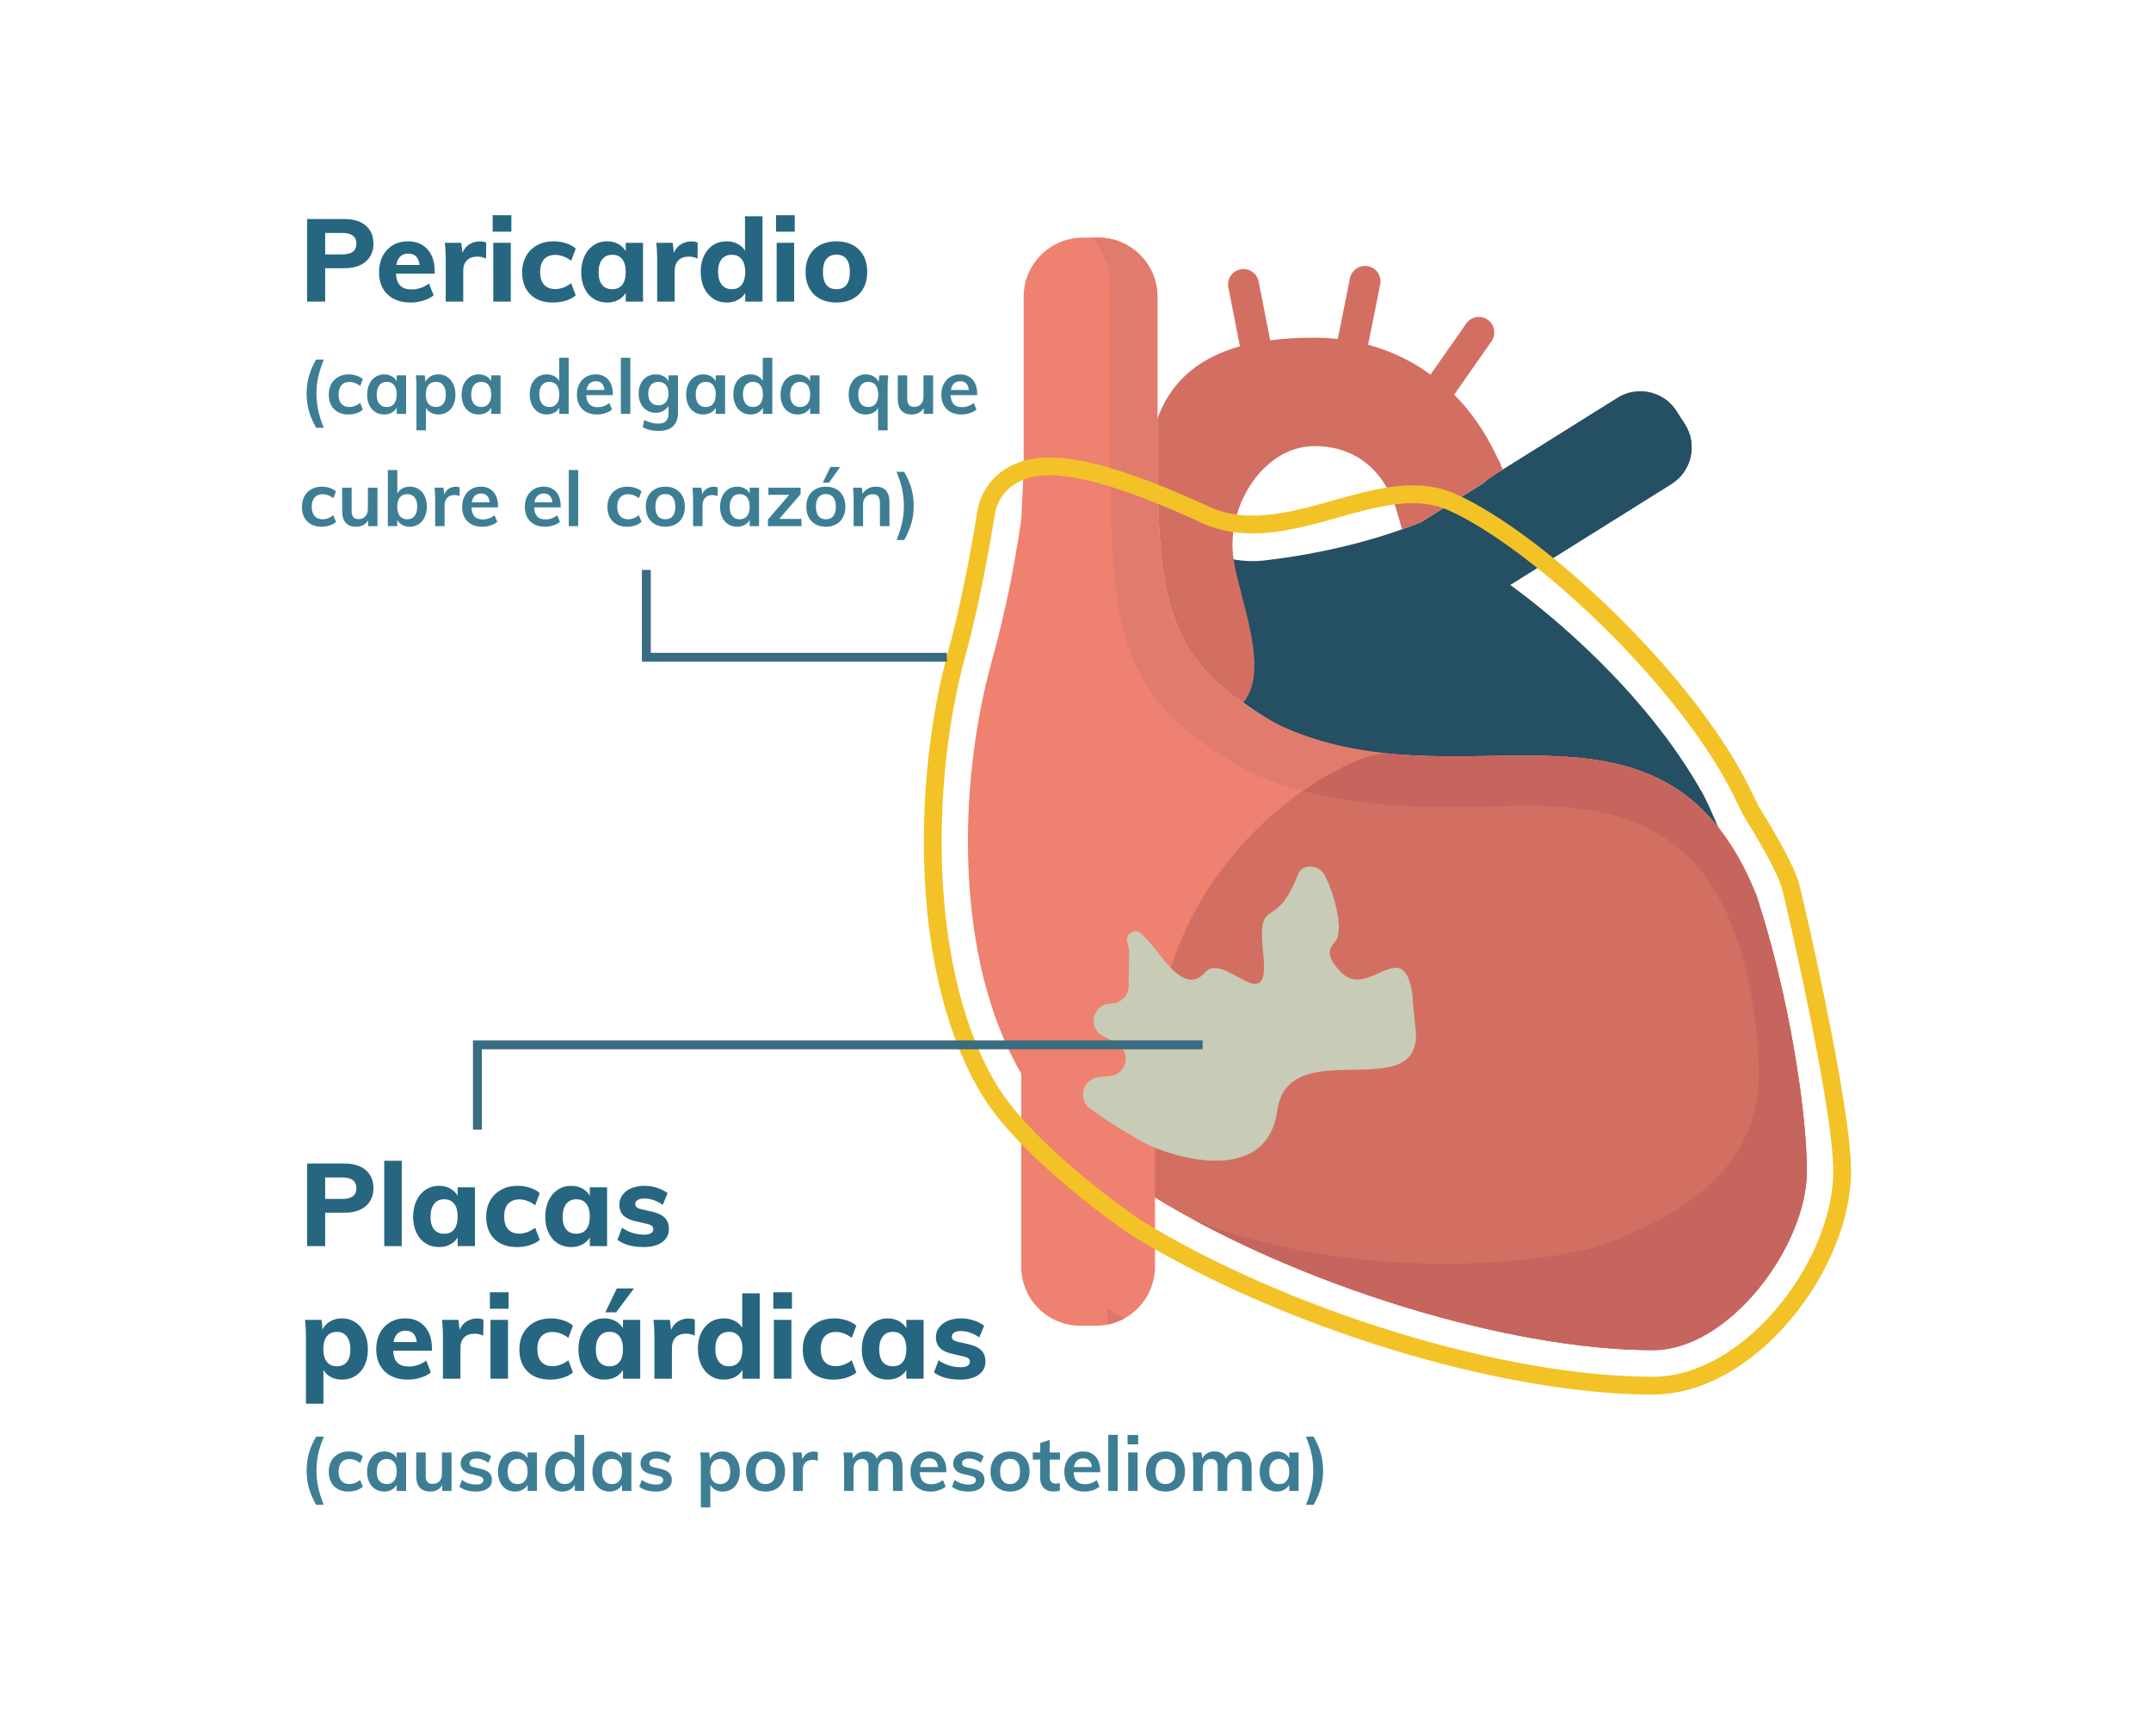 <?xml version="1.0" encoding="UTF-8"?> <!-- Generator: Adobe Illustrator 25.0.1, SVG Export Plug-In . SVG Version: 6.00 Build 0) --> <svg xmlns="http://www.w3.org/2000/svg" xmlns:xlink="http://www.w3.org/1999/xlink" version="1.1" id="Layer_1" x="0px" y="0px" width="1298px" height="1048px" viewBox="0 0 1298 1048" style="enable-background:new 0 0 1298 1048;" xml:space="preserve"> <style type="text/css"> .st0{fill:#254F63;} .st1{fill:#D26F62;} .st2{fill:#EE816F;} .st3{fill:#E17B6D;} .st4{fill:#DB776B;} .st5{fill:#C5655D;} .st6{fill:none;stroke:#F3C226;stroke-width:10.73;stroke-miterlimit:10;} .st7{fill:#276680;} .st8{fill:#3E7E94;} .st9{fill:none;stroke:#396B81;stroke-width:5.357;stroke-miterlimit:10;} .st10{fill:#C8CBB6;} </style> <path class="st0" d="M1027.233,478.484c-35.299-62.779-94.241-109.375-111.463-122.162l-4.481-3.324l97.328-60.901 c12.154-7.609,15.854-23.69,8.249-35.85l-4.972-7.944c-3.688-5.889-9.445-9.992-16.214-11.55c-6.773-1.565-13.748-0.39-19.635,3.297 l-74.197,46.429c0,0-4.699,3.128-5.989,4.349c0,0.393-0.007,0.681-0.007,1.096c0-0.415,0.007-0.703,0.007-1.096 c-0.182,0.17-0.196,0.444-0.414,0.581l-38.007,23.783c-28.631,11.356-60.135,18.999-94.267,23.04 c-17.858,2.089-35.821-3.521-49.247-15.454c-5.224-4.642-9.549-10.092-12.919-16.057c2.219,70.94,15.642,99.892,71.518,131.554 c43.59,21.46,87.821,20.731,130.607,20.025c50.601-0.861,98.997,0.043,133.914,41.28 C1033.918,492.864,1030.692,484.635,1027.233,478.484z"></path> <path class="st0" d="M1002.069,278.157l-103.827,64.968l4.711,3.494c2.179,1.618,5.007,3.763,8.337,6.379l97.328-60.901 c12.153-7.609,15.854-23.69,8.249-35.85l-2.052-3.277C1015.517,262.752,1010.942,272.601,1002.069,278.157z"></path> <path class="st1" d="M757.833,218.938c-4.362,0-8.257-3.077-9.132-7.52l-7.469-37.945c-0.994-5.047,2.293-9.947,7.342-10.943 c5.051-0.992,9.949,2.295,10.943,7.345l7.469,37.945c0.994,5.047-2.293,9.947-7.342,10.943 C759.037,218.882,758.431,218.938,757.833,218.938z"></path> <path class="st1" d="M816.229,216.636c-0.608,0-1.224-0.059-1.844-0.182c-5.045-1.013-8.315-5.924-7.302-10.971l7.527-37.512 c1.013-5.044,5.922-8.288,10.969-7.303c5.045,1.013,8.314,5.924,7.302,10.971l-7.527,37.512 C824.466,213.577,820.577,216.636,816.229,216.636z"></path> <path class="st1" d="M867.81,245.092c-1.844,0-3.706-0.545-5.332-1.684c-4.218-2.948-5.244-8.76-2.295-12.976l24.596-35.162 c2.95-4.216,8.758-5.246,12.976-2.295c4.218,2.948,5.244,8.76,2.295,12.976l-24.596,35.162 C873.641,243.705,870.749,245.092,867.81,245.092z"></path> <path class="st2" d="M1059.958,540.55l-0.223-0.615c-34.633-85.763-95.866-84.733-160.948-83.676 c-40.393,0.649-86.18,1.366-129.363-19.795c-61.34-34.824-70.774-66.293-70.83-155.784l0.068-1.045l-0.115-1.747 c-0.049-0.687-0.106-1.377-0.106-2.072v-96.734c0-19.668-16.003-35.669-35.673-35.669h-9.373c-19.67,0-35.673,16.001-35.673,35.669 v104.571l-1.447,29.783c-4.149,29.179-10.124,57.931-17.759,85.457C578,472.873,575.621,578.264,616.248,647.912v116.557 c0,19.666,16.001,35.669,35.669,35.669h9.375c19.668,0,35.671-16.002,35.671-35.669v-41.748 c86.365,52.909,213.406,92.125,300.551,92.125c46.038-0.03,92.8-62.852,92.8-107.984 C1090.314,671.231,1079.675,600.832,1059.958,540.55z"></path> <path class="st1" d="M698.442,275.817c0,0.694,0.056,1.385,0.106,2.071l0.115,1.747l-0.068,1.045 c0.05,79.038,7.44,112.815,51.419,143.618c16.852-19.587-1.866-62.034-5.622-86.697c-4.937-32.419,18.441-68.347,48.688-68.347 c25.464,0,43.469,15.071,50.7,42.434l2.269,7.695c3.831-1.352,7.657-2.711,11.389-4.191l38.008-23.783 c0.218-0.136,0.232-0.411,0.414-0.581c1.291-1.221,5.99-4.349,5.99-4.349l5.074-3.175l-1.377-2.893l0.1-0.072l-2.894-5.803 c-0.077-0.162-0.153-0.321-0.23-0.479l-1.345-2.819h-0.043c-7.268-14.35-16.478-26.67-27.415-36.665l-0.453-0.389 c-21.961-19.876-49.689-30.382-80.186-30.382c-34.649,0-79.33,6.338-94.637,48.836V275.817z"></path> <path class="st3" d="M669.948,171.509v109.988c0,0.789,0.065,1.575,0.12,2.355l0.131,1.987l-0.077,1.188 c0.065,101.752,10.79,137.533,80.535,177.128c49.1,24.06,101.161,23.245,147.088,22.507c63-1.023,122.815-1.978,163.508,57.923 c-0.429-1.348-0.857-2.696-1.294-4.035l-0.223-0.615c-34.633-85.763-95.866-84.733-160.948-83.676 c-40.393,0.649-86.18,1.366-129.363-19.795c-61.34-34.824-70.774-66.293-70.83-155.784l0.068-1.045l-0.115-1.747 c-0.049-0.687-0.106-1.377-0.106-2.071v-96.734c0-19.668-16.003-35.669-35.673-35.669h-4.196 C665.599,150.71,669.948,160.604,669.948,171.509z"></path> <path class="st4" d="M668.266,799.442c3.625-0.722,7.053-1.994,10.194-3.727c-3.446-2.01-6.852-4.036-10.194-6.083V799.442z"></path> <path class="st1" d="M1059.958,540.55l-0.223-0.615c-34.633-85.763-95.866-84.733-160.948-83.676 c-19.567,0.314-40.399,0.645-61.588-1.503c-22.553-2.286-138.758,59.061-140.238,189.606v78.359 c86.365,52.909,213.406,92.125,300.551,92.125c46.038-0.03,92.8-62.852,92.8-107.984 C1090.314,671.231,1079.675,600.832,1059.958,540.55z"></path> <path class="st5" d="M1060.773,543.09l-0.01-0.042c-0.005-0.013-0.01-0.024-0.015-0.037c-0.264-0.82-0.522-1.644-0.789-2.461 l-0.223-0.615c-0.317-0.784-0.651-1.509-0.973-2.279c0.086,0.38,0.166,0.754,0.251,1.133c-34.621-84.015-95.723-83.57-159.726-82.53 c-18.53,0.298-38.2,0.583-58.229-1.209c-1.119-0.1-2.236-0.18-3.358-0.294c-8.129-0.824-28.441,6.667-51.147,22.64 c-2.967-0.81-2.109-0.552,1.289,0.354c37.689,10.043,75.787,9.469,110.402,8.913c62.996-1.023,152.967-7.532,163.007,152.932 c3.454,55.198-31.052,88.371-94.536,112.066c-52.065,14.928-159.252,18.882-245.807-15.181 c84.697,45.805,197.204,78.367,276.605,78.367c46.038-0.03,92.8-62.851,92.8-107.984 C1090.314,671.729,1079.964,602.8,1060.773,543.09z"></path> <path class="st6" d="M997.389,836.306c-90.536,0-221.652-40.072-311.775-95.286l-0.857-0.555 c-2.527-1.718-62.181-42.535-86.737-81.007c-42.825-68.744-42.605-185.947-20.319-266.298c7.625-27.484,14.423-65.14,17.238-83.054 c1.636-10.419,7.628-18.882,16.873-23.828c13.527-7.237,38.862-11.006,115.329,24.31c25.23,11.655,52.643,3.961,79.156-3.472 c25.668-7.199,49.918-14.002,72.027-3.091c48.245,22.514,129.99,97.277,167.474,163.943c3.135,5.574,8.391,16.391,10.625,21.033 c9.434,15.204,21.229,35.441,24.09,45.874l0.002,0.003c1.874,6.839,31.119,132.302,31.119,171.983 C1111.633,763.349,1056.233,836.264,997.389,836.306z"></path> <g> <path class="st7" d="M185.313,132.195h22.61c5.506,0,9.788,1.33,12.845,3.99c3.056,2.659,4.585,6.276,4.585,10.85 c0,4.527-1.54,8.132-4.62,10.815s-7.35,4.024-12.81,4.024h-11.69v20.16h-10.92V132.195z M206.523,153.544 c5.693,0,8.54-2.146,8.54-6.439c0-4.34-2.847-6.511-8.54-6.511h-10.29v12.95H206.523z"></path> <path class="st7" d="M262.313,165.165h-23.38c0.186,3.314,1.05,5.729,2.59,7.245c1.54,1.517,3.826,2.275,6.86,2.275 c1.82,0,3.64-0.304,5.46-0.91c1.82-0.606,3.5-1.493,5.04-2.66l2.8,7.14c-1.68,1.354-3.77,2.415-6.265,3.186 c-2.497,0.77-5.005,1.154-7.525,1.154c-5.974,0-10.664-1.645-14.07-4.935c-3.407-3.29-5.11-7.781-5.11-13.475 c0-3.594,0.735-6.802,2.205-9.625c1.47-2.823,3.535-5.017,6.195-6.58s5.67-2.346,9.03-2.346c4.993,0,8.936,1.622,11.83,4.865 c2.893,3.244,4.34,7.619,4.34,13.125V165.165z M241.558,154.804c-1.237,1.168-2.042,2.87-2.415,5.11h14.07 c-0.56-4.573-2.824-6.86-6.79-6.86C244.416,153.054,242.794,153.639,241.558,154.804z"></path> <path class="st7" d="M293.392,146.405l-0.07,9.66c-1.727-0.793-3.454-1.19-5.18-1.19c-2.8,0-4.935,0.759-6.405,2.275 c-1.47,1.517-2.205,3.629-2.205,6.335v18.55h-10.57v-25.34c0-3.78-0.187-7.163-0.56-10.15h9.94l0.7,6.09 c0.886-2.239,2.275-3.955,4.165-5.145c1.89-1.19,4.025-1.785,6.405-1.785C291.105,145.705,292.365,145.939,293.392,146.405z"></path> <path class="st7" d="M297.311,129.884h11.27v9.94h-11.27V129.884z M297.661,182.035v-35.49h10.57v35.49H297.661z"></path> <path class="st7" d="M320.025,177.695c-3.29-3.266-4.935-7.723-4.935-13.37c0-3.686,0.793-6.941,2.38-9.765 c1.586-2.823,3.815-5.017,6.685-6.58s6.195-2.346,9.975-2.346c2.566,0,5.063,0.397,7.49,1.19c2.426,0.794,4.363,1.867,5.81,3.22 l-2.8,7.351c-1.4-1.12-2.94-1.995-4.62-2.625s-3.314-0.945-4.9-0.945c-2.894,0-5.145,0.875-6.755,2.625 c-1.61,1.75-2.415,4.305-2.415,7.665c0,3.407,0.793,5.985,2.38,7.735c1.586,1.75,3.85,2.625,6.79,2.625 c1.586,0,3.22-0.315,4.9-0.945s3.22-1.505,4.62-2.625l2.8,7.35c-1.54,1.354-3.547,2.415-6.02,3.186 c-2.474,0.77-5.064,1.154-7.77,1.154C327.854,182.594,323.315,180.961,320.025,177.695z"></path> <path class="st7" d="M388.029,146.544v35.49h-10.43v-5.25c-1.074,1.82-2.59,3.244-4.55,4.27c-1.96,1.026-4.177,1.54-6.65,1.54 c-3.08,0-5.799-0.745-8.155-2.239c-2.357-1.493-4.2-3.628-5.53-6.405c-1.33-2.776-1.995-5.985-1.995-9.625s0.665-6.883,1.995-9.73 c1.33-2.846,3.185-5.051,5.565-6.614s5.086-2.346,8.12-2.346c2.473,0,4.69,0.537,6.65,1.61c1.96,1.074,3.476,2.521,4.55,4.34v-5.04 H388.029z M375.499,171.884c1.4-1.772,2.1-4.34,2.1-7.699c0-3.36-0.7-5.938-2.1-7.735c-1.4-1.796-3.407-2.695-6.02-2.695 c-2.614,0-4.644,0.935-6.09,2.8c-1.447,1.867-2.17,4.457-2.17,7.771c0,3.314,0.711,5.845,2.135,7.595 c1.423,1.75,3.465,2.625,6.125,2.625C372.092,174.544,374.099,173.659,375.499,171.884z"></path> <path class="st7" d="M420.999,146.405l-0.07,9.66c-1.727-0.793-3.454-1.19-5.18-1.19c-2.8,0-4.935,0.759-6.405,2.275 c-1.47,1.517-2.205,3.629-2.205,6.335v18.55h-10.57v-25.34c0-3.78-0.187-7.163-0.56-10.15h9.94l0.7,6.09 c0.886-2.239,2.275-3.955,4.165-5.145c1.89-1.19,4.025-1.785,6.405-1.785C418.711,145.705,419.971,145.939,420.999,146.405z"></path> <path class="st7" d="M460.128,130.515v51.52h-10.43v-5.25c-1.074,1.82-2.59,3.244-4.55,4.27c-1.96,1.026-4.177,1.54-6.65,1.54 c-3.034,0-5.74-0.78-8.12-2.345c-2.38-1.562-4.235-3.756-5.565-6.58c-1.33-2.822-1.995-6.055-1.995-9.694 c0-3.641,0.665-6.849,1.995-9.625s3.173-4.924,5.53-6.44c2.356-1.516,5.075-2.275,8.155-2.275c2.38,0,4.55,0.502,6.51,1.506 s3.476,2.392,4.55,4.164v-20.789H460.128z M447.598,171.85c1.4-1.796,2.1-4.375,2.1-7.735c0-3.313-0.712-5.868-2.135-7.665 c-1.424-1.796-3.419-2.695-5.985-2.695c-2.614,0-4.644,0.888-6.09,2.66c-1.447,1.774-2.17,4.294-2.17,7.561 c0,3.359,0.723,5.962,2.17,7.805c1.446,1.844,3.476,2.765,6.09,2.765C444.191,174.544,446.198,173.647,447.598,171.85z"></path> <path class="st7" d="M468.317,129.884h11.27v9.94h-11.27V129.884z M468.667,182.035v-35.49h10.57v35.49H468.667z"></path> <path class="st7" d="M494.881,180.355c-2.824-1.493-4.994-3.641-6.51-6.44c-1.517-2.8-2.275-6.065-2.275-9.8 c0-3.733,0.758-7,2.275-9.8c1.516-2.8,3.686-4.946,6.51-6.44c2.823-1.493,6.125-2.24,9.905-2.24c3.733,0,7,0.747,9.8,2.24 c2.8,1.494,4.958,3.641,6.475,6.44c1.516,2.8,2.275,6.066,2.275,9.8c0,3.734-0.759,7-2.275,9.8c-1.517,2.8-3.675,4.947-6.475,6.44 c-2.8,1.494-6.067,2.239-9.8,2.239C501.006,182.594,497.704,181.849,494.881,180.355z M510.771,171.955 c1.376-1.726,2.065-4.34,2.065-7.84c0-3.453-0.689-6.055-2.065-7.805c-1.377-1.75-3.372-2.625-5.985-2.625 c-2.66,0-4.69,0.875-6.09,2.625s-2.1,4.352-2.1,7.805c0,6.954,2.73,10.43,8.19,10.43 C507.399,174.544,509.394,173.682,510.771,171.955z"></path> <path class="st8" d="M186.349,247.811c-0.875-3.252-1.312-6.674-1.312-10.264s0.444-7.033,1.334-10.332 c0.89-3.298,2.347-6.696,4.372-10.193h4.694c-1.688,4.08-2.853,7.701-3.498,10.861s-0.966,6.382-0.966,9.664 c0,3.253,0.322,6.467,0.966,9.642c0.645,3.176,1.779,6.835,3.406,10.977h-4.603C188.688,254.514,187.223,251.062,186.349,247.811z"></path> <path class="st8" d="M203.907,248.685c-1.78-0.981-3.146-2.37-4.096-4.165c-0.951-1.795-1.427-3.904-1.427-6.328 s0.499-4.557,1.496-6.397s2.409-3.274,4.234-4.303c1.825-1.027,3.935-1.542,6.328-1.542c1.657,0,3.26,0.261,4.809,0.782 c1.549,0.522,2.785,1.243,3.705,2.163l-1.611,4.051c-0.982-0.798-2.025-1.404-3.129-1.818c-1.105-0.414-2.194-0.621-3.268-0.621 c-2.087,0-3.713,0.652-4.878,1.956c-1.167,1.304-1.749,3.184-1.749,5.638c0,2.455,0.575,4.326,1.726,5.614 c1.151,1.289,2.785,1.934,4.902,1.934c1.073,0,2.163-0.215,3.268-0.645c1.104-0.43,2.147-1.043,3.129-1.841l1.611,4.05 c-0.982,0.92-2.255,1.642-3.82,2.163c-1.565,0.521-3.207,0.782-4.925,0.782C207.788,250.158,205.686,249.667,203.907,248.685z"></path> <path class="st8" d="M245.05,226.548v23.241h-5.661v-3.728c-0.706,1.288-1.719,2.294-3.038,3.015 c-1.319,0.72-2.823,1.081-4.51,1.081c-2.025,0-3.82-0.49-5.385-1.473c-1.564-0.981-2.777-2.377-3.636-4.188 c-0.859-1.81-1.289-3.911-1.289-6.305s0.438-4.518,1.312-6.374c0.875-1.856,2.094-3.298,3.659-4.326 c1.564-1.027,3.344-1.542,5.338-1.542c1.687,0,3.191,0.361,4.51,1.082c1.319,0.721,2.332,1.726,3.038,3.015v-3.498H245.05z M237.825,243.668c1.043-1.318,1.565-3.176,1.565-5.568c0-2.454-0.522-4.342-1.565-5.661c-1.043-1.318-2.531-1.979-4.464-1.979 c-1.902,0-3.382,0.683-4.441,2.048s-1.588,3.26-1.588,5.684c0,2.394,0.529,4.234,1.588,5.522c1.059,1.289,2.554,1.934,4.487,1.934 C235.309,245.648,236.781,244.988,237.825,243.668z"></path> <path class="st8" d="M269.879,227.492c1.549,1.028,2.761,2.47,3.636,4.326s1.312,3.98,1.312,6.374s-0.43,4.495-1.289,6.305 c-0.859,1.812-2.064,3.207-3.613,4.188c-1.55,0.982-3.336,1.473-5.362,1.473c-1.688,0-3.191-0.361-4.51-1.081 c-1.32-0.721-2.332-1.727-3.038-3.015v13.668h-5.707v-26.601c0-2.454-0.123-4.648-0.368-6.581h5.385l0.46,4.004 c0.613-1.442,1.61-2.569,2.991-3.383c1.381-0.812,2.976-1.22,4.786-1.22C266.557,225.95,268.329,226.464,269.879,227.492z M267.462,243.714c1.043-1.288,1.565-3.129,1.565-5.522c0-2.424-0.522-4.318-1.565-5.684s-2.516-2.048-4.418-2.048 c-1.964,0-3.467,0.66-4.51,1.979c-1.043,1.319-1.564,3.207-1.564,5.661c0,2.424,0.521,4.288,1.564,5.592 c1.043,1.304,2.531,1.956,4.464,1.956C264.931,245.648,266.419,245.003,267.462,243.714z"></path> <path class="st8" d="M302.071,226.548v23.241h-5.661v-3.728c-0.706,1.288-1.719,2.294-3.038,3.015 c-1.319,0.72-2.823,1.081-4.51,1.081c-2.025,0-3.82-0.49-5.385-1.473c-1.564-0.981-2.777-2.377-3.636-4.188 c-0.859-1.81-1.289-3.911-1.289-6.305s0.438-4.518,1.312-6.374c0.875-1.856,2.094-3.298,3.659-4.326 c1.564-1.027,3.344-1.542,5.338-1.542c1.687,0,3.191,0.361,4.51,1.082c1.319,0.721,2.332,1.726,3.038,3.015v-3.498H302.071z M294.846,243.668c1.043-1.318,1.565-3.176,1.565-5.568c0-2.454-0.522-4.342-1.565-5.661c-1.043-1.318-2.531-1.979-4.464-1.979 c-1.902,0-3.382,0.683-4.441,2.048s-1.588,3.26-1.588,5.684c0,2.394,0.529,4.234,1.588,5.522c1.059,1.289,2.554,1.934,4.487,1.934 C292.33,245.648,293.802,244.988,294.846,243.668z"></path> <path class="st8" d="M343.168,215.917v33.872h-5.661v-3.728c-0.706,1.288-1.719,2.294-3.038,3.015 c-1.319,0.72-2.823,1.081-4.51,1.081c-1.995,0-3.774-0.506-5.338-1.519c-1.565-1.013-2.785-2.446-3.659-4.304 c-0.874-1.855-1.312-3.98-1.312-6.374c0-2.393,0.429-4.494,1.289-6.305c0.859-1.81,2.071-3.214,3.636-4.211 c1.565-0.997,3.36-1.496,5.385-1.496c1.657,0,3.137,0.346,4.441,1.036c1.304,0.689,2.308,1.664,3.014,2.922v-13.99H343.168z M335.919,243.668c1.059-1.318,1.588-3.19,1.588-5.614s-0.522-4.296-1.565-5.615c-1.043-1.318-2.516-1.979-4.418-1.979 c-1.933,0-3.429,0.652-4.487,1.956s-1.588,3.152-1.588,5.545c0,2.425,0.529,4.312,1.588,5.661c1.059,1.351,2.539,2.025,4.441,2.025 S334.861,244.988,335.919,243.668z"></path> <path class="st8" d="M369.769,238.468h-16.016c0.123,2.485,0.744,4.318,1.864,5.499c1.12,1.182,2.785,1.772,4.994,1.772 c2.546,0,4.909-0.828,7.087-2.485l1.657,3.958c-1.104,0.89-2.462,1.604-4.073,2.14c-1.611,0.537-3.245,0.806-4.901,0.806 c-3.805,0-6.796-1.073-8.975-3.222c-2.179-2.147-3.268-5.093-3.268-8.836c0-2.362,0.476-4.465,1.427-6.306 c0.951-1.841,2.285-3.274,4.004-4.303c1.718-1.027,3.666-1.542,5.845-1.542c3.191,0,5.714,1.036,7.571,3.106 c1.856,2.071,2.785,4.918,2.785,8.537V238.468z M355.801,231.45c-0.966,0.905-1.587,2.217-1.864,3.935h10.815 c-0.184-1.749-0.713-3.067-1.588-3.958c-0.875-0.89-2.079-1.334-3.613-1.334C358.017,230.092,356.768,230.545,355.801,231.45z"></path> <path class="st8" d="M374.646,249.79v-33.872h5.707v33.872H374.646z"></path> <path class="st8" d="M409.117,226.548v22.505c0,3.62-0.997,6.366-2.991,8.238c-1.995,1.871-4.924,2.807-8.791,2.807 c-3.59,0-6.75-0.752-9.48-2.255l0.92-4.372c2.822,1.473,5.63,2.209,8.422,2.209c4.142,0,6.213-2.056,6.213-6.167v-4.602 c-0.706,1.258-1.734,2.277-3.083,3.06c-1.351,0.783-2.869,1.174-4.556,1.174c-2.025,0-3.828-0.483-5.408-1.449 c-1.581-0.967-2.808-2.332-3.682-4.097c-0.874-1.764-1.312-3.78-1.312-6.052c0-2.27,0.438-4.287,1.312-6.052 c0.875-1.764,2.102-3.13,3.682-4.096c1.58-0.967,3.382-1.45,5.408-1.45c1.718,0,3.244,0.361,4.579,1.082 c1.334,0.721,2.354,1.726,3.061,3.015v-3.498H409.117z M401.776,242.749c1.088-1.258,1.634-2.992,1.634-5.201 s-0.537-3.942-1.611-5.2c-1.074-1.258-2.577-1.887-4.51-1.887c-1.903,0-3.398,0.629-4.487,1.887 c-1.089,1.258-1.634,2.991-1.634,5.2s0.544,3.943,1.634,5.201c1.089,1.258,2.584,1.887,4.487,1.887 C399.191,244.635,400.687,244.006,401.776,242.749z"></path> <path class="st8" d="M437.558,226.548v23.241h-5.661v-3.728c-0.706,1.288-1.719,2.294-3.038,3.015 c-1.319,0.72-2.823,1.081-4.51,1.081c-2.025,0-3.82-0.49-5.385-1.473c-1.564-0.981-2.777-2.377-3.636-4.188 c-0.859-1.81-1.289-3.911-1.289-6.305s0.438-4.518,1.312-6.374c0.875-1.856,2.094-3.298,3.659-4.326 c1.564-1.027,3.344-1.542,5.338-1.542c1.687,0,3.191,0.361,4.51,1.082c1.319,0.721,2.332,1.726,3.038,3.015v-3.498H437.558z M430.333,243.668c1.043-1.318,1.565-3.176,1.565-5.568c0-2.454-0.522-4.342-1.565-5.661c-1.043-1.318-2.531-1.979-4.464-1.979 c-1.902,0-3.382,0.683-4.441,2.048s-1.588,3.26-1.588,5.684c0,2.394,0.529,4.234,1.588,5.522c1.059,1.289,2.554,1.934,4.487,1.934 C427.816,245.648,429.289,244.988,430.333,243.668z"></path> <path class="st8" d="M466.045,215.917v33.872h-5.661v-3.728c-0.706,1.288-1.719,2.294-3.038,3.015 c-1.319,0.72-2.823,1.081-4.51,1.081c-1.995,0-3.774-0.506-5.338-1.519c-1.565-1.013-2.785-2.446-3.659-4.304 c-0.874-1.855-1.312-3.98-1.312-6.374c0-2.393,0.429-4.494,1.289-6.305c0.859-1.81,2.071-3.214,3.636-4.211 c1.565-0.997,3.36-1.496,5.385-1.496c1.657,0,3.137,0.346,4.441,1.036c1.304,0.689,2.308,1.664,3.014,2.922v-13.99H466.045z M458.797,243.668c1.059-1.318,1.588-3.19,1.588-5.614s-0.522-4.296-1.565-5.615c-1.043-1.318-2.516-1.979-4.418-1.979 c-1.933,0-3.429,0.652-4.487,1.956s-1.588,3.152-1.588,5.545c0,2.425,0.529,4.312,1.588,5.661c1.059,1.351,2.539,2.025,4.441,2.025 S457.738,244.988,458.797,243.668z"></path> <path class="st8" d="M494.533,226.548v23.241h-5.661v-3.728c-0.706,1.288-1.719,2.294-3.038,3.015 c-1.319,0.72-2.823,1.081-4.51,1.081c-2.025,0-3.82-0.49-5.385-1.473c-1.564-0.981-2.777-2.377-3.636-4.188 c-0.859-1.81-1.289-3.911-1.289-6.305s0.438-4.518,1.312-6.374c0.875-1.856,2.094-3.298,3.659-4.326 c1.564-1.027,3.344-1.542,5.338-1.542c1.687,0,3.191,0.361,4.51,1.082c1.319,0.721,2.332,1.726,3.038,3.015v-3.498H494.533z M487.307,243.668c1.043-1.318,1.565-3.176,1.565-5.568c0-2.454-0.522-4.342-1.565-5.661c-1.043-1.318-2.531-1.979-4.464-1.979 c-1.902,0-3.382,0.683-4.441,2.048s-1.588,3.26-1.588,5.684c0,2.394,0.529,4.234,1.588,5.522c1.059,1.289,2.554,1.934,4.487,1.934 C484.791,245.648,486.264,244.988,487.307,243.668z"></path> <path class="st8" d="M536.043,226.548c-0.276,1.841-0.414,4.035-0.414,6.581v26.601h-5.753v-13.484 c-0.706,1.259-1.71,2.226-3.014,2.899c-1.305,0.675-2.785,1.013-4.441,1.013c-2.025,0-3.82-0.49-5.385-1.473 c-1.564-0.981-2.777-2.377-3.636-4.188c-0.859-1.81-1.289-3.911-1.289-6.305s0.438-4.518,1.312-6.374 c0.875-1.856,2.094-3.298,3.659-4.326c1.564-1.027,3.344-1.542,5.338-1.542c1.779,0,3.36,0.399,4.74,1.197 c1.381,0.798,2.393,1.917,3.038,3.359l0.414-3.958H536.043z M528.404,243.668c1.043-1.318,1.565-3.176,1.565-5.568 c0-2.454-0.522-4.342-1.565-5.661c-1.043-1.318-2.531-1.979-4.464-1.979c-1.902,0-3.382,0.683-4.441,2.048s-1.588,3.26-1.588,5.684 c0,2.394,0.529,4.234,1.588,5.522c1.059,1.289,2.554,1.934,4.487,1.934C525.888,245.648,527.36,244.988,528.404,243.668z"></path> <path class="st8" d="M563.059,226.548v23.241h-5.615v-3.59c-0.736,1.289-1.719,2.271-2.945,2.945 c-1.228,0.675-2.639,1.013-4.234,1.013c-5.677,0-8.514-3.19-8.514-9.572v-14.037h5.707v14.083c0,1.688,0.345,2.93,1.036,3.728 s1.756,1.196,3.198,1.196c1.687,0,3.038-0.552,4.05-1.656c1.012-1.104,1.519-2.577,1.519-4.418v-12.933H563.059z"></path> <path class="st8" d="M589.659,238.468h-16.016c0.122,2.485,0.743,4.318,1.863,5.499c1.12,1.182,2.784,1.772,4.994,1.772 c2.546,0,4.908-0.828,7.087-2.485l1.657,3.958c-1.104,0.89-2.463,1.604-4.073,2.14c-1.611,0.537-3.245,0.806-4.901,0.806 c-3.805,0-6.796-1.073-8.975-3.222c-2.179-2.147-3.268-5.093-3.268-8.836c0-2.362,0.476-4.465,1.427-6.306 c0.951-1.841,2.285-3.274,4.004-4.303c1.718-1.027,3.666-1.542,5.845-1.542c3.19,0,5.714,1.036,7.571,3.106 c1.855,2.071,2.784,4.918,2.784,8.537V238.468z M575.691,231.45c-0.967,0.905-1.588,2.217-1.864,3.935h10.815 c-0.185-1.749-0.714-3.067-1.588-3.958c-0.874-0.89-2.079-1.334-3.612-1.334C577.907,230.092,576.657,230.545,575.691,231.45z"></path> <path class="st8" d="M187.707,316.441c-1.78-0.981-3.146-2.37-4.096-4.165c-0.951-1.795-1.427-3.904-1.427-6.328 s0.499-4.557,1.496-6.397s2.409-3.274,4.234-4.303c1.825-1.027,3.935-1.542,6.328-1.542c1.657,0,3.26,0.261,4.809,0.782 c1.549,0.522,2.785,1.243,3.705,2.163l-1.611,4.051c-0.982-0.798-2.025-1.404-3.129-1.818c-1.105-0.414-2.194-0.621-3.268-0.621 c-2.087,0-3.713,0.652-4.878,1.956c-1.167,1.304-1.749,3.184-1.749,5.638c0,2.455,0.575,4.326,1.726,5.614 c1.151,1.289,2.785,1.934,4.902,1.934c1.073,0,2.163-0.215,3.268-0.645c1.104-0.43,2.147-1.043,3.129-1.841l1.611,4.05 c-0.982,0.92-2.255,1.642-3.82,2.163c-1.565,0.521-3.207,0.782-4.925,0.782C191.587,317.914,189.485,317.423,187.707,316.441z"></path> <path class="st8" d="M227.792,294.304v23.241h-5.615v-3.59c-0.736,1.289-1.719,2.271-2.945,2.945 c-1.228,0.675-2.639,1.013-4.234,1.013c-5.677,0-8.514-3.19-8.514-9.572v-14.037h5.707v14.083c0,1.688,0.345,2.93,1.036,3.728 s1.756,1.196,3.198,1.196c1.687,0,3.038-0.552,4.05-1.656c1.012-1.104,1.519-2.577,1.519-4.418v-12.933H227.792z"></path> <path class="st8" d="M252.667,295.202c1.549,0.997,2.753,2.401,3.613,4.211c0.858,1.811,1.289,3.912,1.289,6.305 c0,2.394-0.437,4.519-1.312,6.374c-0.875,1.857-2.087,3.291-3.636,4.304c-1.55,1.013-3.322,1.519-5.316,1.519 c-1.718,0-3.244-0.368-4.579-1.104c-1.334-0.736-2.34-1.764-3.014-3.084v3.82h-5.661v-33.872h5.707v14.129 c0.706-1.289,1.718-2.294,3.038-3.015c1.319-0.721,2.822-1.082,4.51-1.082C249.33,293.706,251.117,294.205,252.667,295.202z M250.204,311.378c1.043-1.35,1.565-3.236,1.565-5.661c0-2.393-0.522-4.241-1.565-5.545s-2.531-1.956-4.464-1.956 c-1.933,0-3.421,0.66-4.464,1.979c-1.043,1.319-1.564,3.191-1.564,5.615c0,2.455,0.521,4.334,1.564,5.638 c1.043,1.304,2.546,1.956,4.51,1.956C247.688,313.404,249.161,312.729,250.204,311.378z"></path> <path class="st8" d="M277.403,294.12l-0.046,5.247c-0.982-0.398-1.995-0.599-3.038-0.599c-1.964,0-3.459,0.568-4.487,1.703 c-1.028,1.136-1.542,2.639-1.542,4.51v12.564h-5.707v-16.66c0-2.454-0.123-4.648-0.368-6.581h5.385l0.46,4.096 c0.582-1.503,1.502-2.653,2.761-3.451c1.258-0.798,2.684-1.197,4.28-1.197C275.992,293.751,276.759,293.875,277.403,294.12z"></path> <path class="st8" d="M300.507,306.224h-16.016c0.123,2.485,0.744,4.318,1.864,5.499c1.12,1.182,2.785,1.772,4.994,1.772 c2.546,0,4.909-0.828,7.087-2.485l1.657,3.958c-1.104,0.89-2.462,1.604-4.073,2.14c-1.611,0.537-3.245,0.806-4.901,0.806 c-3.805,0-6.796-1.073-8.975-3.222c-2.179-2.147-3.268-5.093-3.268-8.836c0-2.362,0.476-4.465,1.427-6.306 c0.951-1.841,2.285-3.274,4.004-4.303c1.718-1.027,3.666-1.542,5.845-1.542c3.191,0,5.714,1.036,7.571,3.106 c1.856,2.071,2.785,4.918,2.785,8.537V306.224z M286.539,299.206c-0.966,0.905-1.587,2.217-1.864,3.935h10.815 c-0.184-1.749-0.713-3.067-1.588-3.958c-0.875-0.89-2.079-1.334-3.613-1.334C288.755,297.848,287.505,298.301,286.539,299.206z"></path> <path class="st8" d="M338.336,306.224H322.32c0.123,2.485,0.744,4.318,1.864,5.499c1.12,1.182,2.785,1.772,4.994,1.772 c2.546,0,4.909-0.828,7.087-2.485l1.657,3.958c-1.104,0.89-2.462,1.604-4.073,2.14c-1.611,0.537-3.245,0.806-4.901,0.806 c-3.805,0-6.796-1.073-8.975-3.222c-2.179-2.147-3.268-5.093-3.268-8.836c0-2.362,0.476-4.465,1.427-6.306 c0.951-1.841,2.285-3.274,4.004-4.303c1.718-1.027,3.666-1.542,5.845-1.542c3.191,0,5.714,1.036,7.571,3.106 c1.856,2.071,2.785,4.918,2.785,8.537V306.224z M324.368,299.206c-0.966,0.905-1.587,2.217-1.864,3.935h10.815 c-0.184-1.749-0.713-3.067-1.588-3.958c-0.875-0.89-2.079-1.334-3.613-1.334C326.584,297.848,325.335,298.301,324.368,299.206z"></path> <path class="st8" d="M343.214,317.545v-33.872h5.707v33.872H343.214z"></path> <path class="st8" d="M372.069,316.441c-1.78-0.981-3.146-2.37-4.096-4.165c-0.951-1.795-1.427-3.904-1.427-6.328 s0.499-4.557,1.496-6.397s2.409-3.274,4.234-4.303c1.825-1.027,3.935-1.542,6.328-1.542c1.657,0,3.26,0.261,4.809,0.782 c1.549,0.522,2.785,1.243,3.705,2.163l-1.611,4.051c-0.982-0.798-2.025-1.404-3.129-1.818c-1.105-0.414-2.194-0.621-3.268-0.621 c-2.087,0-3.713,0.652-4.878,1.956c-1.167,1.304-1.749,3.184-1.749,5.638c0,2.455,0.575,4.326,1.726,5.614 c1.151,1.289,2.785,1.934,4.902,1.934c1.073,0,2.163-0.215,3.268-0.645c1.104-0.43,2.147-1.043,3.129-1.841l1.611,4.05 c-0.982,0.92-2.255,1.642-3.82,2.163c-1.565,0.521-3.207,0.782-4.925,0.782C375.95,317.914,373.848,317.423,372.069,316.441z"></path> <path class="st8" d="M395.287,316.441c-1.795-0.981-3.176-2.386-4.142-4.211s-1.45-3.965-1.45-6.42s0.483-4.595,1.45-6.421 c0.966-1.824,2.347-3.229,4.142-4.211c1.795-0.981,3.873-1.473,6.236-1.473c2.332,0,4.388,0.491,6.167,1.473 c1.779,0.982,3.152,2.387,4.119,4.211c0.967,1.826,1.45,3.966,1.45,6.421s-0.483,4.595-1.45,6.42 c-0.966,1.825-2.34,3.229-4.119,4.211c-1.78,0.982-3.836,1.473-6.167,1.473C399.16,317.914,397.082,317.423,395.287,316.441z M405.964,311.494c1.027-1.273,1.542-3.168,1.542-5.684c0-2.485-0.522-4.38-1.564-5.685c-1.043-1.304-2.516-1.955-4.418-1.955 c-1.933,0-3.421,0.651-4.464,1.955c-1.043,1.305-1.565,3.199-1.565,5.685c0,2.516,0.514,4.41,1.542,5.684 c1.027,1.273,2.508,1.91,4.441,1.91C403.44,313.404,404.936,312.767,405.964,311.494z"></path> <path class="st8" d="M433.048,294.12l-0.046,5.247c-0.982-0.398-1.995-0.599-3.038-0.599c-1.964,0-3.459,0.568-4.487,1.703 c-1.028,1.136-1.542,2.639-1.542,4.51v12.564h-5.707v-16.66c0-2.454-0.123-4.648-0.368-6.581h5.385l0.46,4.096 c0.582-1.503,1.502-2.653,2.761-3.451c1.258-0.798,2.684-1.197,4.28-1.197C431.636,293.751,432.404,293.875,433.048,294.12z"></path> <path class="st8" d="M458.038,294.304v23.241h-5.661v-3.728c-0.706,1.288-1.719,2.294-3.038,3.015 c-1.319,0.72-2.823,1.081-4.51,1.081c-2.025,0-3.82-0.49-5.385-1.473c-1.564-0.981-2.777-2.377-3.636-4.188 c-0.859-1.81-1.289-3.911-1.289-6.305s0.438-4.518,1.312-6.374c0.875-1.856,2.094-3.298,3.659-4.326 c1.564-1.027,3.344-1.542,5.338-1.542c1.687,0,3.191,0.361,4.51,1.082c1.319,0.721,2.332,1.726,3.038,3.015v-3.498H458.038z M450.812,311.424c1.043-1.318,1.565-3.176,1.565-5.568c0-2.454-0.522-4.342-1.565-5.661c-1.043-1.318-2.531-1.979-4.464-1.979 c-1.902,0-3.382,0.683-4.441,2.048s-1.588,3.26-1.588,5.684c0,2.394,0.529,4.234,1.588,5.522c1.059,1.289,2.554,1.934,4.487,1.934 C448.296,313.404,449.769,312.744,450.812,311.424z"></path> <path class="st8" d="M470.233,313.173h13.393v4.372h-20.204v-4.004l12.84-14.911h-12.564v-4.326h19.421v3.912L470.233,313.173z"></path> <path class="st8" d="M492.163,316.441c-1.795-0.981-3.176-2.386-4.142-4.211s-1.45-3.965-1.45-6.42s0.483-4.595,1.45-6.421 c0.966-1.824,2.347-3.229,4.142-4.211c1.795-0.981,3.873-1.473,6.236-1.473c2.332,0,4.388,0.491,6.167,1.473 c1.779,0.982,3.152,2.387,4.119,4.211c0.967,1.826,1.45,3.966,1.45,6.421s-0.483,4.595-1.45,6.42 c-0.966,1.825-2.34,3.229-4.119,4.211c-1.78,0.982-3.836,1.473-6.167,1.473C496.036,317.914,493.958,317.423,492.163,316.441z M502.84,311.494c1.027-1.273,1.542-3.168,1.542-5.684c0-2.485-0.522-4.38-1.564-5.685c-1.043-1.304-2.516-1.955-4.418-1.955 c-1.933,0-3.421,0.651-4.464,1.955c-1.043,1.305-1.565,3.199-1.565,5.685c0,2.516,0.514,4.41,1.542,5.684 c1.027,1.273,2.508,1.91,4.441,1.91C500.316,313.404,501.812,312.767,502.84,311.494z M500.24,291.313h-3.728l4.602-9.481h5.891 L500.24,291.313z"></path> <path class="st8" d="M536.736,303.279v14.267h-5.753v-13.991c0-1.841-0.353-3.183-1.059-4.026 c-0.706-0.844-1.795-1.266-3.268-1.266c-1.749,0-3.161,0.56-4.234,1.68c-1.075,1.12-1.611,2.601-1.611,4.441v13.162h-5.707v-16.66 c0-2.454-0.123-4.648-0.368-6.581h5.385l0.414,3.819c0.798-1.41,1.879-2.5,3.245-3.268c1.365-0.767,2.907-1.15,4.625-1.15 C533.958,293.706,536.736,296.897,536.736,303.279z"></path> <path class="st8" d="M541.062,325.921c1.626-4.142,2.762-7.801,3.406-10.977c0.645-3.175,0.967-6.389,0.967-9.642 c0-3.282-0.322-6.504-0.967-9.664c-0.644-3.16-1.795-6.781-3.452-10.861h4.603c2.025,3.497,3.49,6.896,4.395,10.193 c0.904,3.299,1.357,6.742,1.357,10.332c0,3.56-0.445,6.973-1.334,10.24c-0.89,3.268-2.347,6.727-4.372,10.378H541.062z"></path> </g> <polyline class="st9" points="571.372,396.676 390.025,396.676 390.025,344 "></polyline> <g> <path class="st7" d="M185.313,702.252h22.61c5.506,0,9.788,1.33,12.845,3.99c3.056,2.659,4.585,6.276,4.585,10.85 c0,4.527-1.54,8.132-4.62,10.815s-7.35,4.024-12.81,4.024h-11.69v20.16h-10.92V702.252z M206.523,723.602 c5.693,0,8.54-2.146,8.54-6.439c0-4.34-2.847-6.511-8.54-6.511h-10.29v12.95H206.523z"></path> <path class="st7" d="M231.862,752.092v-51.52h10.57v51.52H231.862z"></path> <path class="st7" d="M286.601,716.602v35.49h-10.43v-5.25c-1.074,1.82-2.59,3.244-4.55,4.27c-1.96,1.026-4.177,1.54-6.65,1.54 c-3.08,0-5.799-0.745-8.155-2.239c-2.357-1.493-4.2-3.628-5.53-6.405c-1.33-2.776-1.995-5.985-1.995-9.625s0.665-6.883,1.995-9.73 c1.33-2.846,3.185-5.051,5.565-6.614s5.086-2.346,8.12-2.346c2.473,0,4.69,0.537,6.65,1.61c1.96,1.074,3.476,2.521,4.55,4.34v-5.04 H286.601z M274.071,741.941c1.4-1.772,2.1-4.34,2.1-7.699c0-3.36-0.7-5.938-2.1-7.735c-1.4-1.796-3.407-2.695-6.02-2.695 c-2.614,0-4.644,0.935-6.09,2.8c-1.447,1.867-2.17,4.457-2.17,7.771c0,3.314,0.711,5.845,2.135,7.595 c1.423,1.75,3.465,2.625,6.125,2.625C270.664,744.602,272.671,743.716,274.071,741.941z"></path> <path class="st7" d="M298.325,747.752c-3.29-3.266-4.935-7.723-4.935-13.37c0-3.686,0.793-6.941,2.38-9.765 c1.586-2.823,3.815-5.017,6.685-6.58s6.195-2.346,9.975-2.346c2.566,0,5.063,0.397,7.49,1.19c2.426,0.794,4.363,1.867,5.81,3.22 l-2.8,7.351c-1.4-1.12-2.94-1.995-4.62-2.625s-3.314-0.945-4.9-0.945c-2.894,0-5.145,0.875-6.755,2.625 c-1.61,1.75-2.415,4.305-2.415,7.665c0,3.407,0.793,5.985,2.38,7.735c1.586,1.75,3.85,2.625,6.79,2.625 c1.586,0,3.22-0.315,4.9-0.945s3.22-1.505,4.62-2.625l2.8,7.35c-1.54,1.354-3.547,2.415-6.02,3.186 c-2.474,0.77-5.064,1.154-7.77,1.154C306.153,752.651,301.615,751.019,298.325,747.752z"></path> <path class="st7" d="M366.33,716.602v35.49h-10.43v-5.25c-1.074,1.82-2.59,3.244-4.55,4.27c-1.96,1.026-4.177,1.54-6.65,1.54 c-3.08,0-5.799-0.745-8.155-2.239c-2.357-1.493-4.2-3.628-5.53-6.405c-1.33-2.776-1.995-5.985-1.995-9.625s0.665-6.883,1.995-9.73 c1.33-2.846,3.185-5.051,5.565-6.614s5.086-2.346,8.12-2.346c2.473,0,4.69,0.537,6.65,1.61c1.96,1.074,3.476,2.521,4.55,4.34v-5.04 H366.33z M353.799,741.941c1.4-1.772,2.1-4.34,2.1-7.699c0-3.36-0.7-5.938-2.1-7.735c-1.4-1.796-3.407-2.695-6.02-2.695 c-2.614,0-4.644,0.935-6.09,2.8c-1.447,1.867-2.17,4.457-2.17,7.771c0,3.314,0.711,5.845,2.135,7.595 c1.423,1.75,3.465,2.625,6.125,2.625C350.393,744.602,352.399,743.716,353.799,741.941z"></path> <path class="st7" d="M372.559,748.312l2.8-7.35c1.866,1.354,3.943,2.392,6.23,3.115c2.286,0.724,4.62,1.085,7,1.085 c1.82,0,3.22-0.28,4.2-0.84c0.98-0.561,1.47-1.376,1.47-2.45c0-0.886-0.35-1.586-1.05-2.101c-0.7-0.513-1.937-0.956-3.71-1.33 l-5.81-1.33c-3.407-0.745-5.915-1.936-7.525-3.569c-1.61-1.633-2.415-3.803-2.415-6.51c0-2.193,0.641-4.153,1.925-5.881 c1.283-1.726,3.068-3.067,5.355-4.024c2.286-0.956,4.923-1.436,7.91-1.436c2.52,0,4.993,0.386,7.42,1.155 c2.426,0.771,4.596,1.855,6.51,3.255l-2.94,7.07c-1.82-1.26-3.675-2.216-5.565-2.87c-1.89-0.653-3.722-0.979-5.495-0.979 c-1.727,0-3.08,0.304-4.06,0.909c-0.98,0.607-1.47,1.447-1.47,2.521c0,0.794,0.291,1.435,0.875,1.925 c0.583,0.49,1.621,0.899,3.115,1.225l5.95,1.33c3.64,0.841,6.276,2.101,7.91,3.78c1.633,1.68,2.45,3.92,2.45,6.72 c0,3.36-1.354,6.021-4.06,7.98c-2.707,1.96-6.417,2.939-11.13,2.939C381.729,752.651,376.432,751.206,372.559,748.312z"></path> <path class="st7" d="M214.433,798.037c2.38,1.563,4.235,3.769,5.565,6.614c1.33,2.848,1.995,6.091,1.995,9.73 s-0.654,6.849-1.96,9.625c-1.307,2.777-3.15,4.912-5.53,6.405c-2.38,1.494-5.11,2.239-8.19,2.239c-2.474,0-4.69-0.514-6.65-1.54 c-1.96-1.025-3.454-2.449-4.48-4.27v20.37h-10.57v-40.46c0-3.78-0.187-7.163-0.56-10.15h9.94l0.7,5.88 c0.933-2.1,2.438-3.756,4.515-4.97c2.076-1.213,4.445-1.82,7.105-1.82C209.346,795.691,212.053,796.474,214.433,798.037z M209.323,821.977c1.4-1.75,2.1-4.28,2.1-7.595c0-3.313-0.712-5.903-2.135-7.771c-1.424-1.865-3.419-2.8-5.985-2.8 c-2.614,0-4.632,0.899-6.055,2.695c-1.424,1.797-2.135,4.375-2.135,7.735c0,3.359,0.711,5.927,2.135,7.699 c1.423,1.774,3.441,2.66,6.055,2.66C205.916,824.602,207.923,823.727,209.323,821.977z"></path> <path class="st7" d="M260.633,815.222h-23.38c0.186,3.314,1.05,5.729,2.59,7.245c1.54,1.517,3.826,2.275,6.86,2.275 c1.82,0,3.64-0.304,5.46-0.91c1.82-0.606,3.5-1.493,5.04-2.66l2.8,7.14c-1.68,1.354-3.77,2.415-6.265,3.186 c-2.497,0.77-5.005,1.154-7.525,1.154c-5.974,0-10.664-1.645-14.07-4.935c-3.407-3.29-5.11-7.781-5.11-13.475 c0-3.594,0.735-6.802,2.205-9.625c1.47-2.823,3.535-5.017,6.195-6.58s5.67-2.346,9.03-2.346c4.993,0,8.936,1.622,11.83,4.865 c2.893,3.244,4.34,7.619,4.34,13.125V815.222z M239.878,804.861c-1.237,1.168-2.042,2.87-2.415,5.11h14.07 c-0.56-4.573-2.824-6.86-6.79-6.86C242.736,803.111,241.114,803.696,239.878,804.861z"></path> <path class="st7" d="M291.712,796.462l-0.07,9.66c-1.727-0.793-3.454-1.19-5.18-1.19c-2.8,0-4.935,0.759-6.405,2.275 c-1.47,1.517-2.205,3.629-2.205,6.335v18.55h-10.57v-25.34c0-3.78-0.187-7.163-0.56-10.15h9.94l0.7,6.09 c0.886-2.239,2.275-3.955,4.165-5.145c1.89-1.19,4.025-1.785,6.405-1.785C289.425,795.762,290.685,795.996,291.712,796.462z"></path> <path class="st7" d="M295.631,779.941h11.27v9.94h-11.27V779.941z M295.981,832.092v-35.49h10.57v35.49H295.981z"></path> <path class="st7" d="M318.345,827.752c-3.29-3.266-4.935-7.723-4.935-13.37c0-3.686,0.793-6.941,2.38-9.765 c1.586-2.823,3.815-5.017,6.685-6.58s6.195-2.346,9.975-2.346c2.566,0,5.063,0.397,7.49,1.19c2.426,0.794,4.363,1.867,5.81,3.22 l-2.8,7.351c-1.4-1.12-2.94-1.995-4.62-2.625s-3.314-0.945-4.9-0.945c-2.894,0-5.145,0.875-6.755,2.625 c-1.61,1.75-2.415,4.305-2.415,7.665c0,3.407,0.793,5.985,2.38,7.735c1.586,1.75,3.85,2.625,6.79,2.625 c1.586,0,3.22-0.315,4.9-0.945s3.22-1.505,4.62-2.625l2.8,7.35c-1.54,1.354-3.547,2.415-6.02,3.186 c-2.474,0.77-5.064,1.154-7.77,1.154C326.173,832.651,321.635,831.019,318.345,827.752z"></path> <path class="st7" d="M386.349,796.602v35.49h-10.43v-5.25c-1.074,1.82-2.59,3.244-4.55,4.27c-1.96,1.026-4.177,1.54-6.65,1.54 c-3.08,0-5.799-0.745-8.155-2.239c-2.357-1.493-4.2-3.628-5.53-6.405c-1.33-2.776-1.995-5.985-1.995-9.625s0.665-6.883,1.995-9.73 c1.33-2.846,3.185-5.051,5.565-6.614s5.086-2.346,8.12-2.346c2.473,0,4.69,0.537,6.65,1.61c1.96,1.074,3.476,2.521,4.55,4.34v-5.04 H386.349z M373.819,821.941c1.4-1.772,2.1-4.34,2.1-7.699c0-3.36-0.7-5.938-2.1-7.735c-1.4-1.796-3.407-2.695-6.02-2.695 c-2.614,0-4.644,0.935-6.09,2.8c-1.447,1.867-2.17,4.457-2.17,7.771c0,3.314,0.711,5.845,2.135,7.595 c1.423,1.75,3.465,2.625,6.125,2.625C370.412,824.602,372.419,823.716,373.819,821.941z M371.789,792.052h-6.51l6.93-14.42h10.36 L371.789,792.052z"></path> <path class="st7" d="M419.318,796.462l-0.07,9.66c-1.727-0.793-3.454-1.19-5.18-1.19c-2.8,0-4.935,0.759-6.405,2.275 c-1.47,1.517-2.205,3.629-2.205,6.335v18.55h-10.57v-25.34c0-3.78-0.187-7.163-0.56-10.15h9.94l0.7,6.09 c0.886-2.239,2.275-3.955,4.165-5.145c1.89-1.19,4.025-1.785,6.405-1.785C417.031,795.762,418.291,795.996,419.318,796.462z"></path> <path class="st7" d="M458.448,780.572v51.52h-10.43v-5.25c-1.074,1.82-2.59,3.244-4.55,4.27c-1.96,1.026-4.177,1.54-6.65,1.54 c-3.034,0-5.74-0.78-8.12-2.345c-2.38-1.562-4.235-3.756-5.565-6.58c-1.33-2.822-1.995-6.055-1.995-9.694 c0-3.641,0.665-6.849,1.995-9.625s3.173-4.924,5.53-6.44c2.356-1.516,5.075-2.275,8.155-2.275c2.38,0,4.55,0.502,6.51,1.506 s3.476,2.392,4.55,4.164v-20.789H458.448z M445.918,821.907c1.4-1.796,2.1-4.375,2.1-7.735c0-3.313-0.712-5.868-2.135-7.665 c-1.424-1.796-3.419-2.695-5.985-2.695c-2.614,0-4.644,0.888-6.09,2.66c-1.447,1.774-2.17,4.294-2.17,7.561 c0,3.359,0.723,5.962,2.17,7.805c1.446,1.844,3.476,2.765,6.09,2.765C442.511,824.602,444.518,823.704,445.918,821.907z"></path> <path class="st7" d="M466.637,779.941h11.27v9.94h-11.27V779.941z M466.987,832.092v-35.49h10.57v35.49H466.987z"></path> <path class="st7" d="M489.352,827.752c-3.29-3.266-4.936-7.723-4.936-13.37c0-3.686,0.793-6.941,2.381-9.765 c1.586-2.823,3.814-5.017,6.685-6.58s6.195-2.346,9.975-2.346c2.566,0,5.063,0.397,7.49,1.19c2.426,0.794,4.363,1.867,5.811,3.22 l-2.801,7.351c-1.399-1.12-2.939-1.995-4.619-2.625c-1.681-0.63-3.314-0.945-4.9-0.945c-2.895,0-5.146,0.875-6.755,2.625 c-1.61,1.75-2.415,4.305-2.415,7.665c0,3.407,0.793,5.985,2.38,7.735c1.586,1.75,3.85,2.625,6.79,2.625 c1.586,0,3.22-0.315,4.9-0.945c1.68-0.63,3.22-1.505,4.619-2.625l2.801,7.35c-1.54,1.354-3.548,2.415-6.021,3.186 c-2.474,0.77-5.063,1.154-7.77,1.154C497.18,832.651,492.642,831.019,489.352,827.752z"></path> <path class="st7" d="M557.355,796.602v35.49h-10.43v-5.25c-1.074,1.82-2.591,3.244-4.551,4.27c-1.96,1.026-4.177,1.54-6.649,1.54 c-3.08,0-5.799-0.745-8.155-2.239c-2.357-1.493-4.2-3.628-5.53-6.405c-1.33-2.776-1.995-5.985-1.995-9.625s0.665-6.883,1.995-9.73 c1.33-2.846,3.186-5.051,5.565-6.614s5.086-2.346,8.12-2.346c2.473,0,4.689,0.537,6.649,1.61c1.96,1.074,3.477,2.521,4.551,4.34 v-5.04H557.355z M544.825,821.941c1.4-1.772,2.101-4.34,2.101-7.699c0-3.36-0.7-5.938-2.101-7.735 c-1.399-1.796-3.407-2.695-6.02-2.695c-2.614,0-4.645,0.935-6.09,2.8c-1.447,1.867-2.171,4.457-2.171,7.771 c0,3.314,0.711,5.845,2.136,7.595c1.423,1.75,3.465,2.625,6.125,2.625C541.418,824.602,543.426,823.716,544.825,821.941z"></path> <path class="st7" d="M563.585,828.312l2.8-7.35c1.866,1.354,3.943,2.392,6.23,3.115c2.286,0.724,4.62,1.085,7,1.085 c1.819,0,3.22-0.28,4.2-0.84c0.979-0.561,1.47-1.376,1.47-2.45c0-0.886-0.351-1.586-1.05-2.101c-0.7-0.513-1.938-0.956-3.71-1.33 l-5.811-1.33c-3.407-0.745-5.915-1.936-7.524-3.569c-1.61-1.633-2.415-3.803-2.415-6.51c0-2.193,0.641-4.153,1.925-5.881 c1.283-1.726,3.067-3.067,5.354-4.024c2.286-0.956,4.923-1.436,7.91-1.436c2.521,0,4.993,0.386,7.42,1.155 c2.426,0.771,4.596,1.855,6.51,3.255l-2.939,7.07c-1.82-1.26-3.675-2.216-5.565-2.87c-1.89-0.653-3.722-0.979-5.495-0.979 c-1.727,0-3.079,0.304-4.06,0.909c-0.979,0.607-1.47,1.447-1.47,2.521c0,0.794,0.291,1.435,0.875,1.925 c0.583,0.49,1.621,0.899,3.115,1.225l5.949,1.33c3.641,0.841,6.276,2.101,7.91,3.78c1.633,1.68,2.45,3.92,2.45,6.72 c0,3.36-1.354,6.021-4.06,7.98c-2.707,1.96-6.418,2.939-11.131,2.939C572.755,832.651,567.458,831.206,563.585,828.312z"></path> <path class="st8" d="M186.349,897.868c-0.875-3.252-1.312-6.674-1.312-10.264s0.444-7.033,1.334-10.332 c0.89-3.298,2.347-6.696,4.372-10.193h4.694c-1.688,4.08-2.853,7.701-3.498,10.861s-0.966,6.382-0.966,9.664 c0,3.253,0.322,6.467,0.966,9.642c0.645,3.176,1.779,6.835,3.406,10.977h-4.603C188.688,904.571,187.223,901.119,186.349,897.868z"></path> <path class="st8" d="M203.907,898.742c-1.78-0.981-3.146-2.37-4.096-4.165c-0.951-1.795-1.427-3.904-1.427-6.328 s0.499-4.557,1.496-6.397s2.409-3.274,4.234-4.303c1.825-1.027,3.935-1.542,6.328-1.542c1.657,0,3.26,0.261,4.809,0.782 c1.549,0.522,2.785,1.243,3.705,2.163l-1.611,4.051c-0.982-0.798-2.025-1.404-3.129-1.818c-1.105-0.414-2.194-0.621-3.268-0.621 c-2.087,0-3.713,0.652-4.878,1.956c-1.167,1.304-1.749,3.184-1.749,5.638c0,2.455,0.575,4.326,1.726,5.614 c1.151,1.289,2.785,1.934,4.902,1.934c1.073,0,2.163-0.215,3.268-0.645c1.104-0.43,2.147-1.043,3.129-1.841l1.611,4.05 c-0.982,0.92-2.255,1.642-3.82,2.163c-1.565,0.521-3.207,0.782-4.925,0.782C207.788,900.215,205.686,899.725,203.907,898.742z"></path> <path class="st8" d="M245.05,876.605v23.241h-5.661v-3.728c-0.706,1.288-1.719,2.294-3.038,3.015 c-1.319,0.72-2.823,1.081-4.51,1.081c-2.025,0-3.82-0.49-5.385-1.473c-1.564-0.981-2.777-2.377-3.636-4.188 c-0.859-1.81-1.289-3.911-1.289-6.305s0.438-4.518,1.312-6.374c0.875-1.856,2.094-3.298,3.659-4.326 c1.564-1.027,3.344-1.542,5.338-1.542c1.687,0,3.191,0.361,4.51,1.082c1.319,0.721,2.332,1.726,3.038,3.015v-3.498H245.05z M237.825,893.726c1.043-1.318,1.565-3.176,1.565-5.568c0-2.454-0.522-4.342-1.565-5.661c-1.043-1.318-2.531-1.979-4.464-1.979 c-1.902,0-3.382,0.683-4.441,2.048s-1.588,3.26-1.588,5.684c0,2.394,0.529,4.234,1.588,5.522c1.059,1.289,2.554,1.934,4.487,1.934 C235.309,895.705,236.781,895.045,237.825,893.726z"></path> <path class="st8" d="M272.479,876.605v23.241h-5.615v-3.59c-0.736,1.289-1.719,2.271-2.945,2.945 c-1.228,0.675-2.639,1.013-4.234,1.013c-5.677,0-8.514-3.19-8.514-9.572v-14.037h5.707v14.083c0,1.688,0.345,2.93,1.036,3.728 s1.756,1.196,3.198,1.196c1.687,0,3.038-0.552,4.05-1.656c1.012-1.104,1.519-2.577,1.519-4.418v-12.933H272.479z"></path> <path class="st8" d="M277.219,897.27l1.611-4.05c2.485,1.841,5.323,2.761,8.514,2.761c1.38,0,2.446-0.229,3.198-0.69 c0.751-0.46,1.128-1.104,1.128-1.933c0-0.705-0.261-1.266-0.783-1.68c-0.522-0.414-1.412-0.774-2.669-1.082l-3.866-0.874 c-4.234-0.92-6.351-3.083-6.351-6.489c0-1.411,0.398-2.661,1.197-3.751c0.797-1.089,1.917-1.939,3.359-2.554 c1.442-0.613,3.114-0.921,5.017-0.921c1.657,0,3.252,0.253,4.786,0.76c1.534,0.506,2.884,1.235,4.05,2.186l-1.703,3.912 c-2.332-1.718-4.725-2.577-7.179-2.577c-1.32,0-2.347,0.246-3.083,0.736c-0.736,0.491-1.104,1.166-1.104,2.025 c0,0.675,0.222,1.212,0.667,1.61c0.445,0.399,1.204,0.736,2.278,1.013l3.958,0.874c2.301,0.522,3.981,1.328,5.04,2.416 c1.058,1.09,1.587,2.509,1.587,4.258c0,2.147-0.859,3.851-2.577,5.108c-1.719,1.258-4.066,1.887-7.042,1.887 C283.048,900.215,279.705,899.233,277.219,897.27z"></path> <path class="st8" d="M324.023,876.605v23.241h-5.661v-3.728c-0.706,1.288-1.719,2.294-3.038,3.015 c-1.319,0.72-2.823,1.081-4.51,1.081c-2.025,0-3.82-0.49-5.385-1.473c-1.564-0.981-2.777-2.377-3.636-4.188 c-0.859-1.81-1.289-3.911-1.289-6.305s0.438-4.518,1.312-6.374c0.875-1.856,2.094-3.298,3.659-4.326 c1.564-1.027,3.344-1.542,5.338-1.542c1.687,0,3.191,0.361,4.51,1.082c1.319,0.721,2.332,1.726,3.038,3.015v-3.498H324.023z M316.798,893.726c1.043-1.318,1.565-3.176,1.565-5.568c0-2.454-0.522-4.342-1.565-5.661c-1.043-1.318-2.531-1.979-4.464-1.979 c-1.902,0-3.382,0.683-4.441,2.048s-1.588,3.26-1.588,5.684c0,2.394,0.529,4.234,1.588,5.522c1.059,1.289,2.554,1.934,4.487,1.934 C314.282,895.705,315.754,895.045,316.798,893.726z"></path> <path class="st8" d="M352.511,865.975v33.872h-5.661v-3.728c-0.706,1.288-1.719,2.294-3.038,3.015 c-1.319,0.72-2.823,1.081-4.51,1.081c-1.995,0-3.774-0.506-5.338-1.519c-1.565-1.013-2.785-2.446-3.659-4.304 c-0.874-1.855-1.312-3.98-1.312-6.374c0-2.393,0.429-4.494,1.289-6.305c0.859-1.81,2.071-3.214,3.636-4.211 c1.565-0.997,3.36-1.496,5.385-1.496c1.657,0,3.137,0.346,4.441,1.036c1.304,0.689,2.308,1.664,3.014,2.922v-13.99H352.511z M345.262,893.726c1.059-1.318,1.588-3.19,1.588-5.614s-0.522-4.296-1.565-5.615c-1.043-1.318-2.516-1.979-4.418-1.979 c-1.933,0-3.429,0.652-4.487,1.956s-1.588,3.152-1.588,5.545c0,2.425,0.529,4.312,1.588,5.661c1.059,1.351,2.539,2.025,4.441,2.025 S344.204,895.045,345.262,893.726z"></path> <path class="st8" d="M380.998,876.605v23.241h-5.661v-3.728c-0.706,1.288-1.719,2.294-3.038,3.015 c-1.319,0.72-2.823,1.081-4.51,1.081c-2.025,0-3.82-0.49-5.385-1.473c-1.564-0.981-2.777-2.377-3.636-4.188 c-0.859-1.81-1.289-3.911-1.289-6.305s0.438-4.518,1.312-6.374c0.875-1.856,2.094-3.298,3.659-4.326 c1.564-1.027,3.344-1.542,5.338-1.542c1.687,0,3.191,0.361,4.51,1.082c1.319,0.721,2.332,1.726,3.038,3.015v-3.498H380.998z M373.772,893.726c1.043-1.318,1.565-3.176,1.565-5.568c0-2.454-0.522-4.342-1.565-5.661c-1.043-1.318-2.531-1.979-4.464-1.979 c-1.902,0-3.382,0.683-4.441,2.048s-1.588,3.26-1.588,5.684c0,2.394,0.529,4.234,1.588,5.522c1.059,1.289,2.554,1.934,4.487,1.934 C371.256,895.705,372.729,895.045,373.772,893.726z"></path> <path class="st8" d="M385.738,897.27l1.611-4.05c2.485,1.841,5.323,2.761,8.514,2.761c1.38,0,2.446-0.229,3.198-0.69 c0.751-0.46,1.128-1.104,1.128-1.933c0-0.705-0.261-1.266-0.783-1.68c-0.522-0.414-1.412-0.774-2.669-1.082l-3.866-0.874 c-4.234-0.92-6.351-3.083-6.351-6.489c0-1.411,0.398-2.661,1.197-3.751c0.797-1.089,1.917-1.939,3.359-2.554 c1.442-0.613,3.114-0.921,5.017-0.921c1.657,0,3.252,0.253,4.786,0.76c1.534,0.506,2.884,1.235,4.05,2.186l-1.703,3.912 c-2.332-1.718-4.725-2.577-7.179-2.577c-1.32,0-2.347,0.246-3.083,0.736c-0.736,0.491-1.104,1.166-1.104,2.025 c0,0.675,0.222,1.212,0.667,1.61c0.445,0.399,1.204,0.736,2.278,1.013l3.958,0.874c2.301,0.522,3.981,1.328,5.04,2.416 c1.058,1.09,1.587,2.509,1.587,4.258c0,2.147-0.859,3.851-2.577,5.108c-1.719,1.258-4.066,1.887-7.042,1.887 C391.567,900.215,388.224,899.233,385.738,897.27z"></path> <path class="st8" d="M441.493,877.549c1.549,1.028,2.761,2.47,3.636,4.326s1.312,3.98,1.312,6.374s-0.43,4.495-1.289,6.305 c-0.859,1.812-2.064,3.207-3.613,4.188c-1.55,0.982-3.336,1.473-5.362,1.473c-1.688,0-3.191-0.361-4.51-1.081 c-1.32-0.721-2.332-1.727-3.038-3.015v13.668h-5.707v-26.601c0-2.454-0.123-4.648-0.368-6.581h5.385l0.46,4.004 c0.613-1.442,1.61-2.569,2.991-3.383c1.381-0.812,2.976-1.22,4.786-1.22C438.171,876.007,439.943,876.521,441.493,877.549z M439.077,893.771c1.043-1.288,1.565-3.129,1.565-5.522c0-2.424-0.522-4.318-1.565-5.684s-2.516-2.048-4.418-2.048 c-1.964,0-3.467,0.66-4.51,1.979c-1.043,1.319-1.564,3.207-1.564,5.661c0,2.424,0.521,4.288,1.564,5.592 c1.043,1.304,2.531,1.956,4.464,1.956C436.545,895.705,438.034,895.061,439.077,893.771z"></path> <path class="st8" d="M455.76,898.742c-1.795-0.981-3.176-2.386-4.142-4.211s-1.45-3.965-1.45-6.42s0.483-4.595,1.45-6.421 c0.966-1.824,2.347-3.229,4.142-4.211c1.795-0.981,3.873-1.473,6.236-1.473c2.332,0,4.388,0.491,6.167,1.473 c1.779,0.982,3.152,2.387,4.119,4.211c0.967,1.826,1.45,3.966,1.45,6.421s-0.483,4.595-1.45,6.42 c-0.966,1.825-2.34,3.229-4.119,4.211c-1.78,0.982-3.836,1.473-6.167,1.473C459.633,900.215,457.555,899.725,455.76,898.742z M466.437,893.795c1.027-1.273,1.542-3.168,1.542-5.684c0-2.485-0.522-4.38-1.564-5.685c-1.043-1.304-2.516-1.955-4.418-1.955 c-1.933,0-3.421,0.651-4.464,1.955c-1.043,1.305-1.565,3.199-1.565,5.685c0,2.516,0.514,4.41,1.542,5.684 c1.027,1.273,2.508,1.91,4.441,1.91C463.913,895.705,465.409,895.068,466.437,893.795z"></path> <path class="st8" d="M493.521,876.421l-0.047,5.247c-0.981-0.398-1.994-0.599-3.037-0.599c-1.964,0-3.46,0.568-4.487,1.703 c-1.028,1.136-1.542,2.639-1.542,4.51v12.564h-5.706v-16.66c0-2.454-0.123-4.648-0.368-6.581h5.384l0.461,4.096 c0.582-1.503,1.503-2.653,2.761-3.451s2.685-1.197,4.28-1.197C492.109,876.053,492.877,876.176,493.521,876.421z"></path> <path class="st8" d="M542.673,878.377c1.288,1.581,1.933,3.981,1.933,7.203v14.267h-5.753v-14.083c0-1.841-0.299-3.168-0.897-3.98 s-1.588-1.22-2.969-1.22c-1.596,0-2.846,0.56-3.75,1.68c-0.906,1.12-1.358,2.662-1.358,4.625v12.979h-5.753v-14.083 c0-1.81-0.314-3.13-0.943-3.958s-1.618-1.242-2.968-1.242c-1.596,0-2.854,0.56-3.774,1.68c-0.92,1.12-1.381,2.662-1.381,4.625 v12.979h-5.706v-16.66c0-2.454-0.123-4.648-0.368-6.581h5.384l0.415,3.682c0.674-1.381,1.648-2.439,2.922-3.176 s2.738-1.104,4.396-1.104c3.559,0,5.875,1.473,6.949,4.418c0.736-1.38,1.787-2.462,3.152-3.244s2.892-1.174,4.579-1.174 C539.42,876.007,541.384,876.797,542.673,878.377z"></path> <path class="st8" d="M571.068,888.525h-16.016c0.122,2.485,0.743,4.318,1.863,5.499c1.12,1.182,2.784,1.772,4.994,1.772 c2.546,0,4.908-0.828,7.087-2.485l1.657,3.958c-1.104,0.89-2.463,1.604-4.073,2.14c-1.611,0.537-3.245,0.806-4.901,0.806 c-3.805,0-6.796-1.073-8.975-3.222c-2.179-2.147-3.268-5.093-3.268-8.836c0-2.362,0.476-4.465,1.427-6.306 c0.95-1.841,2.285-3.274,4.004-4.303c1.718-1.027,3.666-1.542,5.845-1.542c3.19,0,5.714,1.036,7.571,3.106 c1.855,2.071,2.784,4.918,2.784,8.537V888.525z M557.101,881.507c-0.967,0.905-1.588,2.217-1.864,3.935h10.815 c-0.185-1.749-0.714-3.067-1.588-3.958c-0.874-0.89-2.079-1.334-3.612-1.334C559.316,880.149,558.066,880.603,557.101,881.507z"></path> <path class="st8" d="M574.427,897.27l1.611-4.05c2.485,1.841,5.322,2.761,8.514,2.761c1.381,0,2.446-0.229,3.199-0.69 c0.751-0.46,1.127-1.104,1.127-1.933c0-0.705-0.261-1.266-0.782-1.68s-1.411-0.774-2.669-1.082l-3.866-0.874 c-4.234-0.92-6.351-3.083-6.351-6.489c0-1.411,0.398-2.661,1.196-3.751c0.798-1.089,1.917-1.939,3.359-2.554 c1.442-0.613,3.114-0.921,5.017-0.921c1.657,0,3.252,0.253,4.786,0.76c1.534,0.506,2.884,1.235,4.05,2.186l-1.702,3.912 c-2.332-1.718-4.726-2.577-7.18-2.577c-1.319,0-2.348,0.246-3.084,0.736c-0.736,0.491-1.104,1.166-1.104,2.025 c0,0.675,0.223,1.212,0.668,1.61c0.444,0.399,1.203,0.736,2.277,1.013l3.958,0.874c2.302,0.522,3.981,1.328,5.04,2.416 c1.059,1.09,1.588,2.509,1.588,4.258c0,2.147-0.859,3.851-2.577,5.108c-1.719,1.258-4.066,1.887-7.042,1.887 C580.256,900.215,576.912,899.233,574.427,897.27z"></path> <path class="st8" d="M603.306,898.742c-1.795-0.981-3.176-2.386-4.142-4.211c-0.967-1.825-1.45-3.965-1.45-6.42 s0.483-4.595,1.45-6.421c0.966-1.824,2.347-3.229,4.142-4.211c1.795-0.981,3.873-1.473,6.236-1.473 c2.331,0,4.387,0.491,6.167,1.473c1.779,0.982,3.152,2.387,4.119,4.211c0.966,1.826,1.449,3.966,1.449,6.421 s-0.483,4.595-1.449,6.42c-0.967,1.825-2.34,3.229-4.119,4.211c-1.78,0.982-3.836,1.473-6.167,1.473 C607.179,900.215,605.101,899.725,603.306,898.742z M613.982,893.795c1.028-1.273,1.542-3.168,1.542-5.684 c0-2.485-0.521-4.38-1.564-5.685c-1.044-1.304-2.517-1.955-4.418-1.955c-1.934,0-3.422,0.651-4.465,1.955 c-1.043,1.305-1.564,3.199-1.564,5.685c0,2.516,0.514,4.41,1.542,5.684c1.027,1.273,2.508,1.91,4.441,1.91 C611.459,895.705,612.954,895.068,613.982,893.795z"></path> <path class="st8" d="M633.428,880.932v10.401c0,2.73,1.272,4.096,3.819,4.096c0.706,0,1.473-0.122,2.302-0.368v4.556 c-1.013,0.368-2.24,0.553-3.682,0.553c-2.64,0-4.664-0.736-6.075-2.209c-1.412-1.473-2.117-3.59-2.117-6.352v-10.677h-4.464v-4.326 h4.464v-5.661l5.753-1.933v7.594h6.167v4.326H633.428z"></path> <path class="st8" d="M663.895,888.525h-16.016c0.122,2.485,0.743,4.318,1.863,5.499c1.12,1.182,2.784,1.772,4.994,1.772 c2.546,0,4.908-0.828,7.087-2.485l1.657,3.958c-1.104,0.89-2.463,1.604-4.073,2.14c-1.611,0.537-3.245,0.806-4.901,0.806 c-3.805,0-6.796-1.073-8.975-3.222c-2.179-2.147-3.268-5.093-3.268-8.836c0-2.362,0.476-4.465,1.427-6.306 c0.95-1.841,2.285-3.274,4.004-4.303c1.718-1.027,3.666-1.542,5.845-1.542c3.19,0,5.714,1.036,7.571,3.106 c1.855,2.071,2.784,4.918,2.784,8.537V888.525z M649.927,881.507c-0.967,0.905-1.588,2.217-1.864,3.935h10.815 c-0.185-1.749-0.714-3.067-1.588-3.958c-0.874-0.89-2.079-1.334-3.612-1.334C652.143,880.149,650.893,880.603,649.927,881.507z"></path> <path class="st8" d="M668.772,899.847v-33.872h5.706v33.872H668.772z"></path> <path class="st8" d="M680.416,866.066h6.396v5.66h-6.396V866.066z M680.784,899.847v-23.241h5.706v23.241H680.784z"></path> <path class="st8" d="M697.098,898.742c-1.795-0.981-3.176-2.386-4.142-4.211c-0.967-1.825-1.45-3.965-1.45-6.42 s0.483-4.595,1.45-6.421c0.966-1.824,2.347-3.229,4.142-4.211c1.795-0.981,3.873-1.473,6.236-1.473 c2.331,0,4.387,0.491,6.167,1.473c1.779,0.982,3.152,2.387,4.119,4.211c0.966,1.826,1.449,3.966,1.449,6.421 s-0.483,4.595-1.449,6.42c-0.967,1.825-2.34,3.229-4.119,4.211c-1.78,0.982-3.836,1.473-6.167,1.473 C700.971,900.215,698.893,899.725,697.098,898.742z M707.774,893.795c1.028-1.273,1.542-3.168,1.542-5.684 c0-2.485-0.521-4.38-1.564-5.685c-1.044-1.304-2.517-1.955-4.418-1.955c-1.934,0-3.422,0.651-4.465,1.955 c-1.043,1.305-1.564,3.199-1.564,5.685c0,2.516,0.514,4.41,1.542,5.684c1.027,1.273,2.508,1.91,4.441,1.91 C705.251,895.705,706.746,895.068,707.774,893.795z"></path> <path class="st8" d="M753.36,878.377c1.288,1.581,1.933,3.981,1.933,7.203v14.267h-5.753v-14.083c0-1.841-0.299-3.168-0.897-3.98 s-1.588-1.22-2.969-1.22c-1.596,0-2.846,0.56-3.75,1.68c-0.906,1.12-1.358,2.662-1.358,4.625v12.979h-5.753v-14.083 c0-1.81-0.314-3.13-0.943-3.958s-1.618-1.242-2.968-1.242c-1.596,0-2.854,0.56-3.774,1.68c-0.92,1.12-1.381,2.662-1.381,4.625 v12.979h-5.706v-16.66c0-2.454-0.123-4.648-0.368-6.581h5.384l0.415,3.682c0.674-1.381,1.648-2.439,2.922-3.176 s2.738-1.104,4.396-1.104c3.559,0,5.875,1.473,6.949,4.418c0.736-1.38,1.787-2.462,3.152-3.244s2.892-1.174,4.579-1.174 C750.107,876.007,752.071,876.797,753.36,878.377z"></path> <path class="st8" d="M783.643,876.605v23.241h-5.661v-3.728c-0.706,1.288-1.719,2.294-3.037,3.015 c-1.319,0.72-2.823,1.081-4.51,1.081c-2.025,0-3.82-0.49-5.385-1.473c-1.565-0.981-2.777-2.377-3.636-4.188 c-0.859-1.81-1.289-3.911-1.289-6.305s0.438-4.518,1.312-6.374c0.875-1.856,2.094-3.298,3.659-4.326 c1.564-1.027,3.344-1.542,5.339-1.542c1.687,0,3.19,0.361,4.51,1.082c1.318,0.721,2.331,1.726,3.037,3.015v-3.498H783.643z M776.417,893.726c1.043-1.318,1.564-3.176,1.564-5.568c0-2.454-0.521-4.342-1.564-5.661c-1.043-1.318-2.531-1.979-4.464-1.979 c-1.903,0-3.383,0.683-4.441,2.048s-1.588,3.26-1.588,5.684c0,2.394,0.529,4.234,1.588,5.522c1.059,1.289,2.555,1.934,4.487,1.934 C773.901,895.705,775.374,895.045,776.417,893.726z"></path> <path class="st8" d="M788.106,908.223c1.626-4.142,2.761-7.801,3.405-10.977c0.645-3.175,0.967-6.389,0.967-9.642 c0-3.282-0.322-6.504-0.967-9.664s-1.795-6.781-3.451-10.861h4.602c2.025,3.497,3.49,6.896,4.396,10.193 c0.904,3.299,1.357,6.742,1.357,10.332c0,3.56-0.445,6.973-1.335,10.24s-2.347,6.727-4.372,10.378H788.106z"></path> </g> <path class="st10" d="M852.451,601.461c0,0,0.179,4.199,0.394,6.289l1.578,15.318c2.099,44.452-77.139,0.064-83.655,47.167 s-66.409,27.36-81.32,18.947c-14.14-7.979-24.342-14.682-31.666-20.085c-7.76-5.725-4.337-18.011,5.257-18.991l6.792-0.694 c10.432-1.066,13.116-15.033,3.821-19.889l-8.1-4.231c-9.518-4.973-6.184-19.353,4.552-19.629l0.517-0.013 c6.137-0.158,10.794-5.267,10.406-11.255l0.386-20.23c-0.093-1.439-0.541-3.438-1.183-5.68c-1.43-4.994,4.776-8.576,8.478-4.933 c2.677,2.635,5.222,5.31,7.17,7.693c7.722,9.448,19.983,28.725,31.304,15.634c11.321-13.091,39.16,28.822,35.187-10.017 s6.91-12.514,20.856-49.095c2.534-6.645,12.371-6.193,15.866,0.001c5.607,9.94,11.962,33.08,7.095,39.713l-1.962,2.674 c-4.042,5.51-0.372,10.935,4.424,16C825.362,604.933,847.399,561.965,852.451,601.461z"></path> <polyline class="st9" points="725.707,630.611 288.094,630.611 288.094,681.78 "></polyline> </svg> 